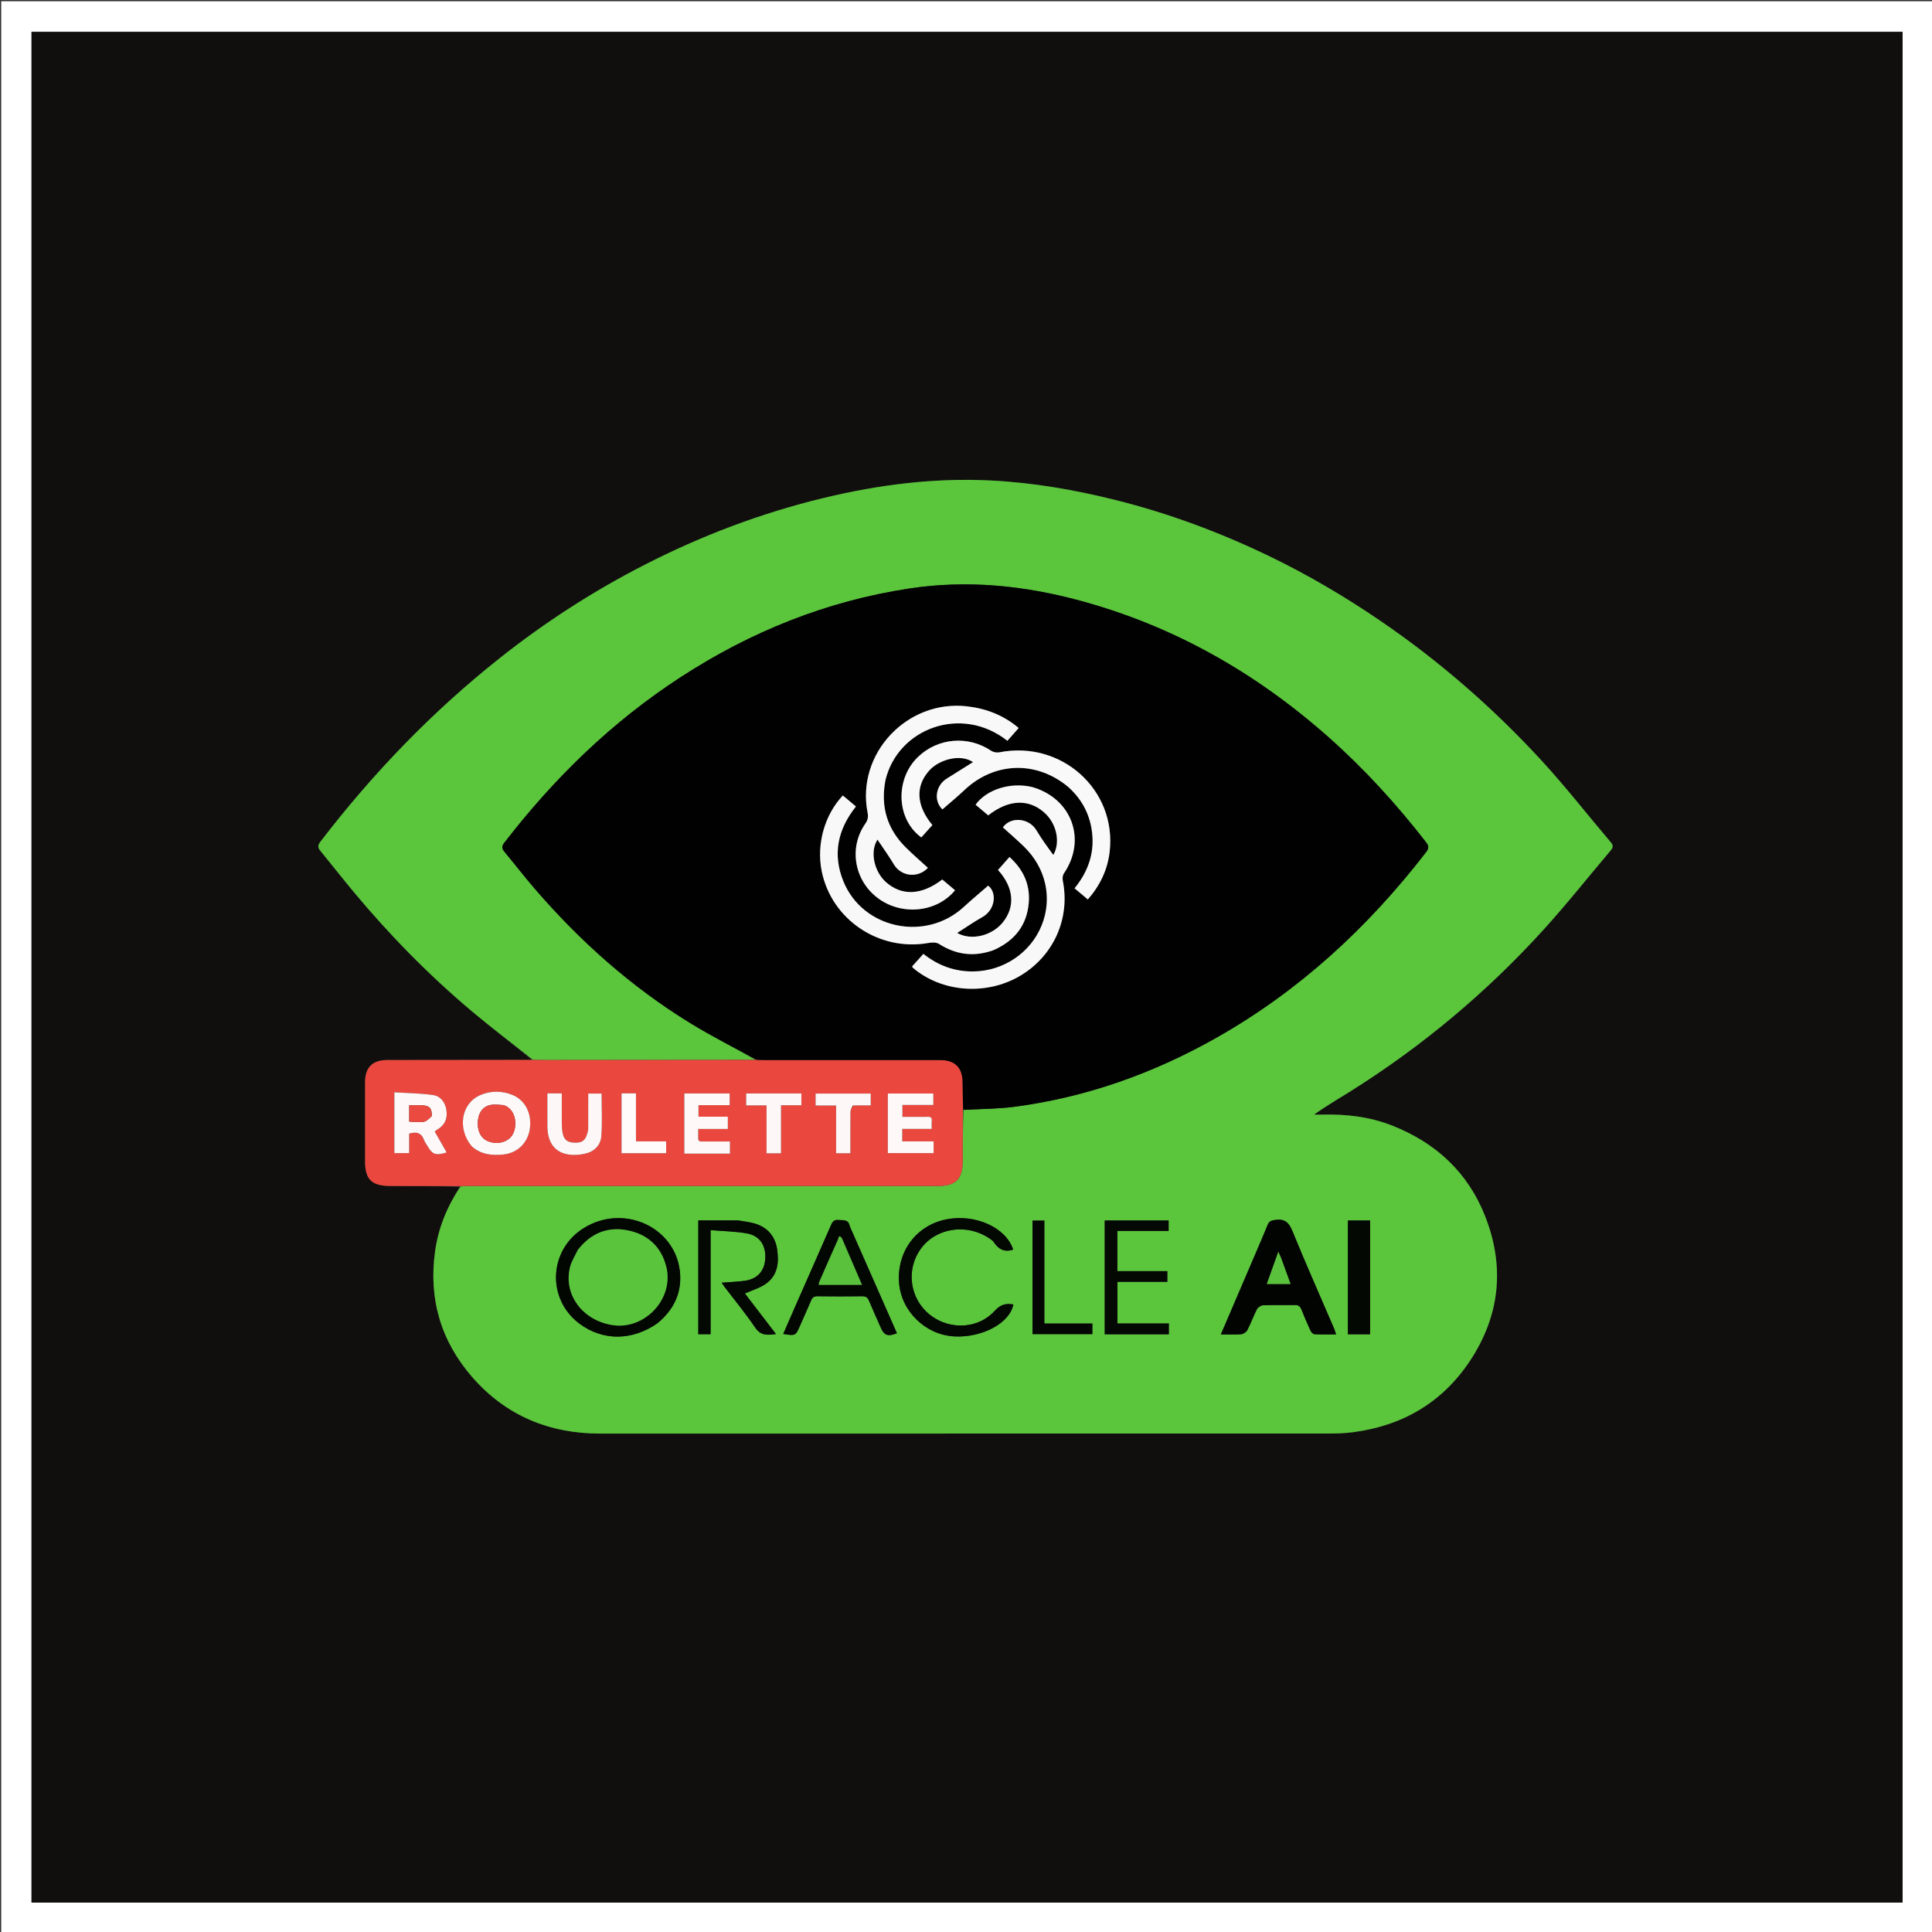 <svg version="1.1" id="Layer_1" xmlns="http://www.w3.org/2000/svg" xmlns:xlink="http://www.w3.org/1999/xlink" x="0px" y="0px"
	 width="100%" viewBox="0 0 1593 1593" enable-background="new 0 0 1593 1593" xml:space="preserve">
<rect x="0" y="0" width="1593" height="1593" fill="#333333" stroke="none"/>
<path fill="#FFFFFF" opacity="1" stroke="none" 
	d="
M886,1594 
	C590.667,1594 295.833,1594 1,1594 
	C1,1063 1,532 1,1 
	C532,1 1063,1 1594,1 
	C1594,532 1594,1062.999 1594,1594 
	C1358.167,1594 1122.333,1594 886,1594 
M26,1250.5 
	C26,1356.593 26,1462.687 26,1568.708 
	C540.65,1568.708 1054.714,1568.708 1568.708,1568.708 
	C1568.708,1054.35 1568.708,540.286 1568.708,26.292 
	C1054.35,26.292 540.286,26.292 26,26.292 
	C26,434.223 26,841.862 26,1250.5 
z"/>
<path fill="#100F0D" opacity="1" stroke="none" 
	d="
M26,1250 
	C26,841.862 26,434.223 26,26.292 
	C540.286,26.292 1054.35,26.292 1568.708,26.292 
	C1568.708,540.286 1568.708,1054.35 1568.708,1568.708 
	C1054.714,1568.708 540.65,1568.708 26,1568.708 
	C26,1462.687 26,1356.593 26,1250 
M438.378,873.955 
	C398.743,873.979 359.109,874 319.474,874.029 
	C307.115,874.038 301.027,880.047 301.009,892.354 
	C300.977,914.003 301.002,935.653 301,957.302 
	C300.998,972.537 306.407,977.849 321.852,977.882 
	C340.999,977.923 360.145,978.013 379.058,978.75 
	C368.534,995.051 361.359,1012.597 358.701,1031.945 
	C353.33,1071.046 363.529,1105.766 389.268,1135.347 
	C417.002,1167.222 452.818,1182.057 494.957,1182.052 
	C695.277,1182.031 895.598,1182.052 1095.919,1182 
	C1102.4,1181.998 1108.935,1181.771 1115.354,1180.943 
	C1156.254,1175.67 1189.18,1156.507 1212.003,1122.122 
	C1236.708,1084.903 1240.955,1044.574 1224.589,1002.926 
	C1210.366,966.731 1183.957,942.301 1147.902,928.093 
	C1129.451,920.822 1110.227,918.588 1090.566,919.041 
	C1088.202,919.096 1085.836,919.049 1083.47,919.049 
	C1093.465,911.866 1103.675,905.986 1113.644,899.723 
	C1172.534,862.726 1225.454,818.483 1272.218,767.071 
	C1291.584,745.78 1309.498,723.167 1328.092,701.172 
	C1329.926,699.003 1330.43,697.189 1328.293,694.669 
	C1309.123,672.068 1290.873,648.629 1270.814,626.853 
	C1231.082,583.721 1187.078,545.328 1138.571,512.177 
	C1109.08,492.021 1078.388,473.935 1046.247,458.445 
	C1005.511,438.811 963.276,423.116 919.315,412.171 
	C885.468,403.743 851.241,397.862 816.386,396.155 
	C769.955,393.881 724.328,399.713 679.262,410.57 
	C627.708,422.991 578.488,441.646 531.296,465.808 
	C489.038,487.445 449.375,513.092 412.19,542.535 
	C356.392,586.718 307.437,637.624 264.143,694.064 
	C261.728,697.213 262.166,699.095 264.338,701.748 
	C273.511,712.958 282.434,724.375 291.702,735.505 
	C321.403,771.175 353.832,804.194 389.35,834.074 
	C405.647,847.783 422.688,860.609 438.378,873.955 
z"/>
<path fill="#5BC53C" opacity="1" stroke="none" 
	d="
M439.391,873.835 
	C422.688,860.609 405.647,847.783 389.35,834.074 
	C353.832,804.194 321.403,771.175 291.702,735.505 
	C282.434,724.375 273.511,712.958 264.338,701.748 
	C262.166,699.095 261.728,697.213 264.143,694.064 
	C307.437,637.624 356.392,586.718 412.19,542.535 
	C449.375,513.092 489.038,487.445 531.296,465.808 
	C578.488,441.646 627.708,422.991 679.262,410.57 
	C724.328,399.713 769.955,393.881 816.386,396.155 
	C851.241,397.862 885.468,403.743 919.315,412.171 
	C963.276,423.116 1005.511,438.811 1046.247,458.445 
	C1078.388,473.935 1109.08,492.021 1138.571,512.177 
	C1187.078,545.328 1231.082,583.721 1270.814,626.853 
	C1290.873,648.629 1309.123,672.068 1328.293,694.669 
	C1330.43,697.189 1329.926,699.003 1328.092,701.172 
	C1309.498,723.167 1291.584,745.78 1272.218,767.071 
	C1225.454,818.483 1172.534,862.726 1113.644,899.723 
	C1103.675,905.986 1093.465,911.866 1083.47,919.049 
	C1085.836,919.049 1088.202,919.096 1090.566,919.041 
	C1110.227,918.588 1129.451,920.822 1147.902,928.093 
	C1183.957,942.301 1210.366,966.731 1224.589,1002.926 
	C1240.955,1044.574 1236.708,1084.903 1212.003,1122.122 
	C1189.18,1156.507 1156.254,1175.67 1115.354,1180.943 
	C1108.935,1181.771 1102.4,1181.998 1095.919,1182 
	C895.598,1182.052 695.277,1182.031 494.957,1182.052 
	C452.818,1182.057 417.002,1167.222 389.268,1135.347 
	C363.529,1105.766 353.33,1071.046 358.701,1031.945 
	C361.359,1012.597 368.534,995.051 379.614,978.351 
	C382.002,977.933 383.834,977.899 385.666,977.899 
	C514.933,977.897 644.2,977.897 773.468,977.897 
	C787.976,977.897 793.745,972.117 793.781,957.605 
	C793.816,943.448 793.885,929.292 794.412,915.125 
	C808.677,914.32 822.58,914.379 836.24,912.585 
	C895.619,904.785 951.041,885.03 1003.054,855.588 
	C1071.508,816.841 1128.033,764.577 1175.907,702.541 
	C1178.306,699.432 1178.141,697.437 1175.793,694.417 
	C1151.394,663.027 1124.736,633.763 1094.929,607.402 
	C1035.075,554.47 967.324,515.965 889.914,495.109 
	C843.884,482.708 797.262,478.062 749.876,485.236 
	C681.577,495.577 618.965,520.821 561.224,558.352 
	C504.612,595.15 456.936,641.553 415.811,694.907 
	C413.664,697.694 413.652,699.579 415.865,702.23 
	C424.296,712.334 432.319,722.785 440.907,732.751 
	C478.131,775.948 520.307,813.54 568.942,843.471 
	C586.644,854.366 605.295,863.718 623.019,873.856 
	C565.136,873.966 507.748,873.997 450.361,874.014 
	C446.704,874.015 443.047,873.897 439.391,873.835 
M1032.821,1039.253 
	C1024.195,1059.364 1015.57,1079.474 1006.658,1100.253 
	C1012.852,1100.253 1018.182,1100.543 1023.449,1100.093 
	C1025.251,1099.939 1027.639,1098.314 1028.474,1096.697 
	C1031.371,1091.09 1033.48,1085.077 1036.39,1079.477 
	C1037.215,1077.89 1039.711,1076.299 1041.5,1076.23 
	C1050.143,1075.896 1058.81,1076.208 1067.462,1076.01 
	C1070.434,1075.942 1071.989,1076.937 1073.065,1079.665 
	C1075.385,1085.545 1077.882,1091.36 1080.534,1097.098 
	C1081.12,1098.368 1082.603,1100.036 1083.749,1100.098 
	C1089.486,1100.405 1095.248,1100.238 1101.627,1100.238 
	C1100.892,1098.058 1100.522,1096.642 1099.95,1095.312 
	C1088.448,1068.563 1076.602,1041.954 1065.615,1014.995 
	C1062.674,1007.778 1059.15,1004.826 1051.469,1005.863 
	C1048.274,1006.294 1046.432,1006.887 1045.164,1010.047 
	C1041.322,1019.618 1037.136,1029.051 1032.821,1039.253 
M542.348,1090.885 
	C554.729,1080.583 561.657,1067.541 560.827,1051.274 
	C558.862,1012.764 514.992,991.599 481.211,1012.68 
	C452.248,1030.754 450.64,1071.409 478.087,1091.62 
	C497.248,1105.729 521.27,1105.616 542.348,1090.885 
M608.25,1006.268 
	C597.48,1006.268 586.709,1006.268 575.778,1006.268 
	C575.778,1037.762 575.778,1068.933 575.778,1100.085 
	C579.279,1100.085 582.345,1100.085 585.894,1100.085 
	C585.894,1071.601 585.894,1043.534 585.894,1014.268 
	C596.176,1015.127 605.989,1015.301 615.559,1016.919 
	C626.218,1018.721 631.563,1026.615 631.015,1037.503 
	C630.482,1048.075 624.473,1054.719 613.731,1056.103 
	C607.715,1056.878 601.628,1057.112 595.081,1057.629 
	C595.932,1058.905 596.494,1059.856 597.158,1060.73 
	C605.72,1071.998 614.769,1082.936 622.686,1094.641 
	C627.218,1101.341 632.627,1100.987 639.807,1099.958 
	C630.875,1088.31 622.339,1077.178 614.172,1066.527 
	C620.211,1063.812 626.419,1062.058 631.406,1058.563 
	C641.396,1051.563 642.435,1040.78 640.716,1029.805 
	C639.092,1019.438 632.971,1012.195 622.846,1008.997 
	C618.448,1007.608 613.749,1007.175 608.25,1006.268 
M700.552,1010.82 
	C699.591,1005.092 695.165,1006.339 691.276,1005.923 
	C687.286,1005.496 686.216,1007.816 684.934,1010.752 
	C675.472,1032.43 665.886,1054.053 656.358,1075.702 
	C652.837,1083.701 649.365,1091.721 645.813,1099.863 
	C655.754,1101.552 656.008,1101.401 659.544,1093.309 
	C662.611,1086.288 665.825,1079.329 668.789,1072.265 
	C669.831,1069.783 671.173,1068.764 673.988,1068.801 
	C686.319,1068.963 698.655,1068.979 710.985,1068.796 
	C714.015,1068.751 715.422,1069.881 716.527,1072.524 
	C719.61,1079.9 722.961,1087.163 726.146,1094.496 
	C729.024,1101.126 731.98,1102.274 739.546,1099.307 
	C726.636,1070.044 713.732,1040.794 700.552,1010.82 
M818.995,1023.494 
	C822.833,1029.678 827.875,1032.97 835.39,1030.324 
	C829.497,1012.2 804.36,1000.761 780.529,1005.359 
	C755.774,1010.134 739.526,1031.647 741.282,1057.326 
	C742.901,1080.996 762.934,1100.62 786.791,1101.906 
	C809.919,1103.153 832.777,1090.795 835.504,1075.574 
	C829.458,1074.487 824.902,1075.634 820.251,1080.766 
	C805.588,1096.945 779.798,1096.892 763.779,1081.476 
	C748.587,1066.856 747.589,1042.516 761.538,1026.778 
	C775.695,1010.806 801.353,1009.109 818.995,1023.494 
M910.901,1055.5 
	C910.901,1070.284 910.901,1085.068 910.901,1100.125 
	C928.804,1100.125 946.183,1100.125 963.729,1100.125 
	C963.729,1097.136 963.729,1094.533 963.729,1091.259 
	C949.471,1091.259 935.432,1091.259 921.372,1091.259 
	C921.372,1079.549 921.372,1068.515 921.372,1056.913 
	C935.316,1056.913 948.87,1056.913 962.476,1056.913 
	C962.476,1053.765 962.476,1051.2 962.476,1048.089 
	C948.575,1048.089 935.013,1048.089 921.324,1048.089 
	C921.324,1036.819 921.324,1026.109 921.324,1014.92 
	C935.577,1014.92 949.491,1014.92 963.554,1014.92 
	C963.554,1011.737 963.554,1009.052 963.554,1006.347 
	C945.907,1006.347 928.671,1006.347 910.901,1006.347 
	C910.901,1022.615 910.901,1038.557 910.901,1055.5 
M1129.708,1057.5 
	C1129.708,1040.444 1129.708,1023.389 1129.708,1006.35 
	C1123.117,1006.35 1117.375,1006.35 1111.383,1006.35 
	C1111.383,1037.723 1111.383,1068.761 1111.383,1100.152 
	C1117.43,1100.152 1123.306,1100.152 1129.707,1100.152 
	C1129.707,1086.034 1129.707,1072.267 1129.708,1057.5 
M889.474,1091.32 
	C880.207,1091.32 870.94,1091.32 861.084,1091.32 
	C861.084,1062.608 861.084,1034.564 861.084,1006.425 
	C857.43,1006.425 854.39,1006.425 851.353,1006.425 
	C851.353,1037.874 851.353,1068.92 851.353,1100.009 
	C868.05,1100.009 884.396,1100.009 900.688,1100.009 
	C900.688,1096.93 900.688,1094.35 900.688,1091.321 
	C897.06,1091.321 893.762,1091.321 889.474,1091.32 
z"/>
<path fill="#EA483E" opacity="1" stroke="none" 
	d="
M793.939,915.135 
	C793.885,929.292 793.816,943.448 793.781,957.605 
	C793.745,972.117 787.976,977.897 773.468,977.897 
	C644.2,977.897 514.933,977.897 385.666,977.899 
	C383.834,977.899 382.002,977.933 379.731,978.017 
	C360.145,978.013 340.999,977.923 321.852,977.882 
	C306.407,977.849 300.998,972.537 301,957.302 
	C301.002,935.653 300.977,914.003 301.009,892.354 
	C301.027,880.047 307.115,874.038 319.474,874.029 
	C359.109,874 398.743,873.979 438.884,873.895 
	C443.047,873.897 446.704,874.015 450.361,874.014 
	C507.748,873.997 565.136,873.966 623.437,873.9 
	C626.51,873.919 628.67,874.024 630.83,874.024 
	C678.893,874.034 726.956,874.028 775.019,874.033 
	C787.509,874.035 793.613,880.125 793.743,892.695 
	C793.82,900.175 793.874,907.655 793.939,915.135 
M389.169,945.332 
	C396.568,952.109 405.569,952.808 414.893,951.93 
	C426.355,950.85 434.924,942.688 436.779,931.352 
	C438.852,918.681 433.33,907.215 422.633,902.852 
	C413.803,899.251 404.708,899.195 395.926,902.984 
	C380.338,909.711 376.804,930.518 389.169,945.332 
M325.167,931.5 
	C325.167,937.943 325.167,944.386 325.167,950.801 
	C329.525,950.801 333.231,950.801 337.358,950.801 
	C337.358,945.109 337.358,939.845 337.358,934.728 
	C343.293,932.886 347.453,934.008 349.608,939.909 
	C350.227,941.604 351.4,943.095 352.311,944.685 
	C356.506,952.007 359.192,952.987 368.279,950.247 
	C364.979,944.458 361.717,938.736 358.391,932.9 
	C359.429,932.164 360.063,931.648 360.757,931.233 
	C366.736,927.668 369.066,922.377 368.107,915.582 
	C367.172,908.954 363.381,903.833 357.022,902.907 
	C346.625,901.393 336.014,901.344 325.167,900.656 
	C325.167,911.534 325.167,921.017 325.167,931.5 
M763.395,920.872 
	C756.946,920.872 750.496,920.872 744.078,920.872 
	C744.078,917.34 744.078,914.457 744.078,911.056 
	C752.881,911.056 761.269,911.056 769.572,911.056 
	C769.572,907.592 769.572,904.669 769.572,901.627 
	C756.87,901.627 744.487,901.627 732.05,901.627 
	C732.05,918.251 732.05,934.498 732.05,950.79 
	C744.889,950.79 757.413,950.79 769.794,950.79 
	C769.794,947.422 769.794,944.5 769.794,941.12 
	C761.039,941.12 752.617,941.12 743.939,941.12 
	C743.939,937.582 743.939,934.522 743.939,930.834 
	C752.102,930.834 760,930.834 768.242,930.834 
	C768.242,928.23 768.072,926.234 768.281,924.277 
	C768.619,921.108 766.882,920.613 763.395,920.872 
M575.712,937.461 
	C575.712,935.384 575.712,933.307 575.712,930.85 
	C584.289,930.85 592.057,930.85 600.134,930.85 
	C600.134,927.392 600.134,924.326 600.134,920.747 
	C591.956,920.747 584.035,920.747 575.931,920.747 
	C575.931,917.458 575.931,914.683 575.931,911.242 
	C584.667,911.242 593.205,911.242 601.645,911.242 
	C601.645,907.638 601.645,904.706 601.645,901.59 
	C588.967,901.59 576.588,901.59 564.229,901.59 
	C564.229,918.286 564.229,934.64 564.229,951.231 
	C570.814,951.231 576.964,951.231 583.114,951.231 
	C589.366,951.231 595.618,951.231 601.877,951.231 
	C601.877,947.524 601.877,944.606 601.877,941.174 
	C594.308,941.174 587.027,941.186 579.746,941.166 
	C577.822,941.16 575.454,941.711 575.712,937.461 
M484.962,931.94 
	C483.394,939.962 480.642,942.427 473.535,942.176 
	C466.918,941.941 464.181,938.996 463.464,931.101 
	C463.224,928.456 463.237,925.783 463.226,923.123 
	C463.196,916.015 463.216,908.908 463.216,901.53 
	C459.076,901.53 455.512,901.53 451.329,901.53 
	C451.329,910.729 451.309,919.662 451.333,928.595 
	C451.387,949.112 465.351,954.758 481.858,951.369 
	C489.65,949.769 495.2,944.67 495.798,936.923 
	C496.697,925.268 496.032,913.493 496.032,901.68 
	C492.709,901.68 489.018,901.68 485.014,901.68 
	C485.014,911.756 485.014,921.398 484.962,931.94 
M703.65,911.442 
	C708.429,911.442 713.208,911.442 717.955,911.442 
	C717.955,907.775 717.955,904.719 717.955,901.669 
	C702.523,901.669 687.496,901.669 672.467,901.669 
	C672.467,905.031 672.467,907.96 672.467,911.541 
	C678.105,911.541 683.486,911.541 689.383,911.541 
	C689.383,925.085 689.383,937.98 689.383,950.927 
	C693.518,950.927 697.102,950.927 701.176,950.927 
	C701.176,939.351 701.111,928.078 701.243,916.807 
	C701.264,915.037 702.182,913.279 703.65,911.442 
M632.041,937.492 
	C632.041,941.931 632.041,946.37 632.041,950.946 
	C636.269,950.946 639.847,950.946 643.988,950.946 
	C643.988,937.768 643.988,924.864 643.988,911.318 
	C649.924,911.318 655.307,911.318 660.77,911.318 
	C660.77,907.72 660.77,904.784 660.77,901.593 
	C645.48,901.593 630.44,901.593 615.225,901.593 
	C615.225,904.898 615.225,907.855 615.225,911.471 
	C620.79,911.471 626.182,911.471 632.041,911.471 
	C632.041,920.246 632.041,928.37 632.041,937.492 
M512.48,936.493 
	C512.48,941.27 512.48,946.047 512.48,950.851 
	C525.125,950.851 537.16,950.851 549.258,950.851 
	C549.258,947.551 549.258,944.636 549.258,941.102 
	C540.921,941.102 532.881,941.102 524.379,941.102 
	C524.379,927.575 524.379,914.664 524.379,901.515 
	C520.316,901.515 516.737,901.515 512.48,901.515 
	C512.48,912.979 512.48,924.237 512.48,936.493 
z"/>
<path fill="#010101" opacity="1" stroke="none" 
	d="
M794.412,915.125 
	C793.874,907.655 793.82,900.175 793.743,892.695 
	C793.613,880.125 787.509,874.035 775.019,874.033 
	C726.956,874.028 678.893,874.034 630.83,874.024 
	C628.67,874.024 626.51,873.919 623.932,873.818 
	C605.295,863.718 586.644,854.366 568.942,843.471 
	C520.307,813.54 478.131,775.948 440.907,732.751 
	C432.319,722.785 424.296,712.334 415.865,702.23 
	C413.652,699.579 413.664,697.694 415.811,694.907 
	C456.936,641.553 504.612,595.15 561.224,558.352 
	C618.965,520.821 681.577,495.577 749.876,485.236 
	C797.262,478.062 843.884,482.708 889.914,495.109 
	C967.324,515.965 1035.075,554.47 1094.929,607.402 
	C1124.736,633.763 1151.394,663.027 1175.793,694.417 
	C1178.141,697.437 1178.306,699.432 1175.907,702.541 
	C1128.033,764.577 1071.508,816.841 1003.054,855.588 
	C951.041,885.03 895.619,904.785 836.24,912.585 
	C822.58,914.379 808.677,914.32 794.412,915.125 
M819.709,783.208 
	C836.638,775.663 846.753,762.939 848.263,744.272 
	C849.481,729.221 843.712,716.853 832.333,706.611 
	C828.923,710.479 825.887,713.925 822.888,717.328 
	C835.957,731.753 837.307,747.536 826.863,760.502 
	C817.882,771.65 800.822,775.812 789.244,769.261 
	C796.281,764.789 802.905,760.13 809.943,756.212 
	C820.549,750.307 822.336,736.2 814.798,730.229 
	C807.963,736.176 801.17,741.788 794.708,747.759 
	C763.275,776.806 711.392,766.021 695.398,726.684 
	C686.381,704.505 690.636,683.949 705.762,664.974 
	C702.144,661.939 698.534,658.911 694.949,655.904 
	C679.807,671.997 673.138,696.12 677.479,718.07 
	C685.398,758.113 724.746,784.66 765.37,777.535 
	C768.212,777.037 771.943,776.836 774.146,778.243 
	C788.349,787.315 803.166,789.271 819.709,783.208 
M730.136,643.041 
	C740.076,600.802 792.562,580.735 830.617,610.829 
	C833.638,607.405 836.671,603.967 839.938,600.264 
	C827.405,589.696 813.249,584.232 797.476,582.401 
	C747.905,576.649 705.777,621.508 715.361,670.093 
	C716.076,673.715 715.516,676.235 713.437,679.215 
	C699.744,698.836 704.263,725.661 723.518,740.305 
	C743.18,755.258 772.284,752.55 787.474,734.049 
	C783.953,731.079 780.425,728.103 776.941,725.164 
	C759.671,738.395 743.246,738.863 730.221,727.086 
	C721.185,718.916 716.854,702.601 723.508,692.297 
	C728.098,699.184 732.864,705.74 736.995,712.674 
	C743.001,722.755 756.802,724.36 765.103,715.57 
	C758.997,709.963 752.702,704.547 746.82,698.713 
	C731.467,683.484 725.949,665.115 730.136,643.041 
M881.227,649.242 
	C891.318,658.411 897.688,669.69 899.985,683.125 
	C903.155,701.657 897.834,717.952 886.003,732.44 
	C889.836,735.654 893.336,738.588 896.969,741.634 
	C907.136,729.953 913.257,717.03 914.954,702.227 
	C920.809,651.153 875.12,610.188 823.897,620.329 
	C821.799,620.744 818.95,620.179 817.177,618.989 
	C798.228,606.277 773.298,608.309 756.898,624.132 
	C737.774,642.583 739.013,675.519 759.656,690.481 
	C762.696,687.084 765.757,683.662 768.775,680.289 
	C755.154,663.92 754.646,647.61 766.72,634.757 
	C774.317,626.67 791.34,621.138 802.33,628.375 
	C795.059,632.932 787.934,637.421 780.785,641.872 
	C771.02,647.952 769.9,660.601 777.048,667.378 
	C783.084,662.103 789.275,657.069 795.039,651.587 
	C819.745,628.093 854.606,626.884 881.227,649.242 
M850.641,648.855 
	C833.212,644.723 813.55,650.852 804.391,663.52 
	C807.875,666.448 811.381,669.395 814.822,672.288 
	C831.441,659.261 847.821,658.458 860.851,669.794 
	C871.176,678.776 874.62,694.438 868.504,704.936 
	C866.055,701.563 863.561,698.27 861.225,694.869 
	C858.9,691.486 856.63,688.056 854.518,684.538 
	C848.399,674.343 833.346,673.041 826.893,682.191 
	C832.671,687.43 838.598,692.512 844.194,697.935 
	C862.421,715.597 867.969,740.467 858.894,762.999 
	C849.792,785.597 827.41,800.683 802.644,800.988 
	C787.224,801.178 773.607,796.197 761.353,786.509 
	C758.148,790.084 755.072,793.516 752.065,796.87 
	C752.409,797.463 752.507,797.805 752.733,797.998 
	C776.556,818.318 813.391,821.048 841.176,804.565 
	C868.828,788.161 882.566,757.274 876.284,725.998 
	C875.913,724.15 876.217,721.621 877.244,720.116 
	C896.151,692.418 883.84,658.319 850.641,648.855 
z"/>
<path fill="#020401" opacity="1" stroke="none" 
	d="
M1032.952,1038.895 
	C1037.136,1029.051 1041.322,1019.618 1045.164,1010.047 
	C1046.432,1006.887 1048.274,1006.294 1051.469,1005.863 
	C1059.15,1004.826 1062.674,1007.778 1065.615,1014.995 
	C1076.602,1041.954 1088.448,1068.563 1099.95,1095.312 
	C1100.522,1096.642 1100.892,1098.058 1101.627,1100.238 
	C1095.248,1100.238 1089.486,1100.405 1083.749,1100.098 
	C1082.603,1100.036 1081.12,1098.368 1080.534,1097.098 
	C1077.882,1091.36 1075.385,1085.545 1073.065,1079.665 
	C1071.989,1076.937 1070.434,1075.942 1067.462,1076.01 
	C1058.81,1076.208 1050.143,1075.896 1041.5,1076.23 
	C1039.711,1076.299 1037.215,1077.89 1036.39,1079.477 
	C1033.48,1085.077 1031.371,1091.09 1028.474,1096.697 
	C1027.639,1098.314 1025.251,1099.939 1023.449,1100.093 
	C1018.182,1100.543 1012.852,1100.253 1006.658,1100.253 
	C1015.57,1079.474 1024.195,1059.364 1032.952,1038.895 
M1056.057,1036.529 
	C1055.536,1035.413 1055.015,1034.297 1054.016,1032.158 
	C1050.633,1041.599 1047.617,1050.016 1044.49,1058.744 
	C1051.471,1058.744 1057.514,1058.744 1064.12,1058.744 
	C1061.389,1051.256 1058.837,1044.257 1056.057,1036.529 
z"/>
<path fill="#030702" opacity="1" stroke="none" 
	d="
M542.065,1091.103 
	C521.27,1105.616 497.248,1105.729 478.087,1091.62 
	C450.64,1071.409 452.248,1030.754 481.211,1012.68 
	C514.992,991.599 558.862,1012.764 560.827,1051.274 
	C561.657,1067.541 554.729,1080.583 542.065,1091.103 
M476.257,1030.836 
	C474.123,1035.497 471.201,1039.964 469.989,1044.854 
	C464.413,1067.36 480.29,1088.741 505.006,1092.578 
	C531.874,1096.748 556.049,1070.551 549.311,1044.243 
	C545.105,1027.82 534.006,1017.799 517.659,1014.483 
	C501.002,1011.104 487.197,1016.824 476.257,1030.836 
z"/>
<path fill="#030802" opacity="1" stroke="none" 
	d="
M608.719,1006.287 
	C613.749,1007.175 618.448,1007.608 622.846,1008.997 
	C632.971,1012.195 639.092,1019.438 640.716,1029.805 
	C642.435,1040.78 641.396,1051.563 631.406,1058.563 
	C626.419,1062.058 620.211,1063.812 614.172,1066.527 
	C622.339,1077.178 630.875,1088.31 639.807,1099.958 
	C632.627,1100.987 627.218,1101.341 622.686,1094.641 
	C614.769,1082.936 605.72,1071.998 597.158,1060.73 
	C596.494,1059.856 595.932,1058.905 595.081,1057.629 
	C601.628,1057.112 607.715,1056.878 613.731,1056.103 
	C624.473,1054.719 630.482,1048.075 631.015,1037.503 
	C631.563,1026.615 626.218,1018.721 615.559,1016.919 
	C605.989,1015.301 596.176,1015.127 585.894,1014.268 
	C585.894,1043.534 585.894,1071.601 585.894,1100.085 
	C582.345,1100.085 579.279,1100.085 575.778,1100.085 
	C575.778,1068.933 575.778,1037.762 575.778,1006.268 
	C586.709,1006.268 597.48,1006.268 608.719,1006.287 
z"/>
<path fill="#030702" opacity="1" stroke="none" 
	d="
M700.69,1011.182 
	C713.732,1040.794 726.636,1070.044 739.546,1099.307 
	C731.98,1102.274 729.024,1101.126 726.146,1094.496 
	C722.961,1087.163 719.61,1079.9 716.527,1072.524 
	C715.422,1069.881 714.015,1068.751 710.985,1068.796 
	C698.655,1068.979 686.319,1068.963 673.988,1068.801 
	C671.173,1068.764 669.831,1069.783 668.789,1072.265 
	C665.825,1079.329 662.611,1086.288 659.544,1093.309 
	C656.008,1101.401 655.754,1101.552 645.813,1099.863 
	C649.365,1091.721 652.837,1083.701 656.358,1075.702 
	C665.886,1054.053 675.472,1032.43 684.934,1010.752 
	C686.216,1007.816 687.286,1005.496 691.276,1005.923 
	C695.165,1006.339 699.591,1005.092 700.69,1011.182 
M694.032,1020.589 
	C691.448,1017.483 691.418,1020.981 690.973,1021.97 
	C685.716,1033.662 680.576,1045.406 675.445,1057.155 
	C675.148,1057.836 675.2,1058.669 675.096,1059.389 
	C686.916,1059.389 698.442,1059.389 710.734,1059.389 
	C705.064,1046.255 699.674,1033.767 694.032,1020.589 
z"/>
<path fill="#040802" opacity="1" stroke="none" 
	d="
M818.728,1023.254 
	C801.353,1009.109 775.695,1010.806 761.538,1026.778 
	C747.589,1042.516 748.587,1066.856 763.779,1081.476 
	C779.798,1096.892 805.588,1096.945 820.251,1080.766 
	C824.902,1075.634 829.458,1074.487 835.503,1075.572 
	C832.777,1090.795 809.919,1103.153 786.791,1101.906 
	C762.934,1100.62 742.901,1080.996 741.282,1057.326 
	C739.526,1031.647 755.774,1010.134 780.529,1005.359 
	C804.36,1000.761 829.497,1012.2 835.39,1030.324 
	C827.875,1032.97 822.833,1029.678 818.728,1023.254 
z"/>
<path fill="#040802" opacity="1" stroke="none" 
	d="
M910.901,1055 
	C910.901,1038.557 910.901,1022.615 910.901,1006.347 
	C928.671,1006.347 945.907,1006.347 963.554,1006.347 
	C963.554,1009.052 963.554,1011.737 963.554,1014.92 
	C949.491,1014.92 935.577,1014.92 921.324,1014.92 
	C921.324,1026.109 921.324,1036.819 921.324,1048.089 
	C935.013,1048.089 948.575,1048.089 962.476,1048.089 
	C962.476,1051.2 962.476,1053.765 962.476,1056.913 
	C948.87,1056.913 935.316,1056.913 921.372,1056.913 
	C921.372,1068.515 921.372,1079.549 921.372,1091.259 
	C935.432,1091.259 949.471,1091.259 963.729,1091.259 
	C963.729,1094.533 963.729,1097.136 963.729,1100.125 
	C946.183,1100.125 928.804,1100.125 910.901,1100.125 
	C910.901,1085.068 910.901,1070.284 910.901,1055 
z"/>
<path fill="#040802" opacity="1" stroke="none" 
	d="
M1129.707,1058 
	C1129.707,1072.267 1129.707,1086.034 1129.707,1100.152 
	C1123.306,1100.152 1117.43,1100.152 1111.383,1100.152 
	C1111.383,1068.761 1111.383,1037.723 1111.383,1006.35 
	C1117.375,1006.35 1123.117,1006.35 1129.708,1006.35 
	C1129.708,1023.389 1129.708,1040.444 1129.707,1058 
z"/>
<path fill="#030602" opacity="1" stroke="none" 
	d="
M889.969,1091.321 
	C893.762,1091.321 897.06,1091.321 900.688,1091.321 
	C900.688,1094.35 900.688,1096.93 900.688,1100.009 
	C884.396,1100.009 868.05,1100.009 851.353,1100.009 
	C851.353,1068.92 851.353,1037.874 851.353,1006.425 
	C854.39,1006.425 857.43,1006.425 861.084,1006.425 
	C861.084,1034.564 861.084,1062.608 861.084,1091.32 
	C870.94,1091.32 880.207,1091.32 889.969,1091.321 
z"/>
<path fill="#FEF9F9" opacity="1" stroke="none" 
	d="
M388.902,945.09 
	C376.804,930.518 380.338,909.711 395.926,902.984 
	C404.708,899.195 413.803,899.251 422.633,902.852 
	C433.33,907.215 438.852,918.681 436.779,931.352 
	C434.924,942.688 426.355,950.85 414.893,951.93 
	C405.569,952.808 396.568,952.109 388.902,945.09 
M415.013,911.15 
	C411.725,911.05 408.362,910.461 405.166,910.953 
	C398.667,911.954 394.763,916.805 394.064,923.822 
	C393.239,932.092 396.256,938.39 402.264,940.938 
	C410.527,944.443 420.194,941.405 423.324,934.22 
	C426.956,925.885 424.414,914.004 415.013,911.15 
z"/>
<path fill="#FEF9F8" opacity="1" stroke="none" 
	d="
M325.167,931 
	C325.167,921.017 325.167,911.534 325.167,900.656 
	C336.014,901.344 346.625,901.393 357.022,902.907 
	C363.381,903.833 367.172,908.954 368.107,915.582 
	C369.066,922.377 366.736,927.668 360.757,931.233 
	C360.063,931.648 359.429,932.164 358.391,932.9 
	C361.717,938.736 364.979,944.458 368.279,950.247 
	C359.192,952.987 356.506,952.007 352.311,944.685 
	C351.4,943.095 350.227,941.604 349.608,939.909 
	C347.453,934.008 343.293,932.886 337.358,934.728 
	C337.358,939.845 337.358,945.109 337.358,950.801 
	C333.231,950.801 329.525,950.801 325.167,950.801 
	C325.167,944.386 325.167,937.943 325.167,931 
M356.039,920.081 
	C356.198,913.971 354.4,911.755 348.533,911.383 
	C344.928,911.154 341.297,911.34 337.415,911.34 
	C337.415,916.067 337.415,920.29 337.415,924.774 
	C338.776,924.886 339.897,925.055 341.017,925.056 
	C344.012,925.06 347.131,925.492 349.96,924.788 
	C352.104,924.254 353.878,922.234 356.039,920.081 
z"/>
<path fill="#FEF9F8" opacity="1" stroke="none" 
	d="
M763.881,920.872 
	C766.882,920.613 768.619,921.108 768.281,924.277 
	C768.072,926.234 768.242,928.23 768.242,930.834 
	C760,930.834 752.102,930.834 743.939,930.834 
	C743.939,934.522 743.939,937.582 743.939,941.12 
	C752.617,941.12 761.039,941.12 769.794,941.12 
	C769.794,944.5 769.794,947.422 769.794,950.79 
	C757.413,950.79 744.889,950.79 732.05,950.79 
	C732.05,934.498 732.05,918.251 732.05,901.627 
	C744.487,901.627 756.87,901.627 769.572,901.627 
	C769.572,904.669 769.572,907.592 769.572,911.056 
	C761.269,911.056 752.881,911.056 744.078,911.056 
	C744.078,914.457 744.078,917.34 744.078,920.872 
	C750.496,920.872 756.946,920.872 763.881,920.872 
z"/>
<path fill="#FEF9F8" opacity="1" stroke="none" 
	d="
M575.714,937.948 
	C575.454,941.711 577.822,941.16 579.746,941.166 
	C587.027,941.186 594.308,941.174 601.877,941.174 
	C601.877,944.606 601.877,947.524 601.877,951.231 
	C595.618,951.231 589.366,951.231 583.114,951.231 
	C576.964,951.231 570.814,951.231 564.229,951.231 
	C564.229,934.64 564.229,918.286 564.229,901.59 
	C576.588,901.59 588.967,901.59 601.645,901.59 
	C601.645,904.706 601.645,907.638 601.645,911.242 
	C593.205,911.242 584.667,911.242 575.931,911.242 
	C575.931,914.683 575.931,917.458 575.931,920.747 
	C584.035,920.747 591.956,920.747 600.134,920.747 
	C600.134,924.326 600.134,927.392 600.134,930.85 
	C592.057,930.85 584.289,930.85 575.712,930.85 
	C575.712,933.307 575.712,935.384 575.714,937.948 
z"/>
<path fill="#FEF7F7" opacity="1" stroke="none" 
	d="
M484.988,931.491 
	C485.014,921.398 485.014,911.756 485.014,901.68 
	C489.018,901.68 492.709,901.68 496.032,901.68 
	C496.032,913.493 496.697,925.268 495.798,936.923 
	C495.2,944.67 489.65,949.769 481.858,951.369 
	C465.351,954.758 451.387,949.112 451.333,928.595 
	C451.309,919.662 451.329,910.729 451.329,901.53 
	C455.512,901.53 459.076,901.53 463.216,901.53 
	C463.216,908.908 463.196,916.015 463.226,923.123 
	C463.237,925.783 463.224,928.456 463.464,931.101 
	C464.181,938.996 466.918,941.941 473.535,942.176 
	C480.642,942.427 483.394,939.962 484.988,931.491 
z"/>
<path fill="#FEF7F7" opacity="1" stroke="none" 
	d="
M703.168,911.478 
	C702.182,913.279 701.264,915.037 701.243,916.807 
	C701.111,928.078 701.176,939.351 701.176,950.927 
	C697.102,950.927 693.518,950.927 689.383,950.927 
	C689.383,937.98 689.383,925.085 689.383,911.541 
	C683.486,911.541 678.105,911.541 672.467,911.541 
	C672.467,907.96 672.467,905.031 672.467,901.669 
	C687.496,901.669 702.523,901.669 717.955,901.669 
	C717.955,904.719 717.955,907.775 717.955,911.442 
	C713.208,911.442 708.429,911.442 703.168,911.478 
z"/>
<path fill="#FEF7F7" opacity="1" stroke="none" 
	d="
M632.041,936.993 
	C632.041,928.37 632.041,920.246 632.041,911.471 
	C626.182,911.471 620.79,911.471 615.225,911.471 
	C615.225,907.855 615.225,904.898 615.225,901.593 
	C630.44,901.593 645.48,901.593 660.77,901.593 
	C660.77,904.784 660.77,907.72 660.77,911.318 
	C655.307,911.318 649.924,911.318 643.988,911.318 
	C643.988,924.864 643.988,937.768 643.988,950.946 
	C639.847,950.946 636.269,950.946 632.041,950.946 
	C632.041,946.37 632.041,941.931 632.041,936.993 
z"/>
<path fill="#FFFBFB" opacity="1" stroke="none" 
	d="
M512.48,935.994 
	C512.48,924.237 512.48,912.979 512.48,901.515 
	C516.737,901.515 520.316,901.515 524.379,901.515 
	C524.379,914.664 524.379,927.575 524.379,941.102 
	C532.881,941.102 540.921,941.102 549.258,941.102 
	C549.258,944.636 549.258,947.551 549.258,950.851 
	C537.16,950.851 525.125,950.851 512.48,950.851 
	C512.48,946.047 512.48,941.27 512.48,935.994 
z"/>
<path fill="#F8F8F8" opacity="1" stroke="none" 
	d="
M819.356,783.362 
	C803.166,789.271 788.349,787.315 774.146,778.243 
	C771.943,776.836 768.212,777.037 765.37,777.535 
	C724.746,784.66 685.398,758.113 677.479,718.07 
	C673.138,696.12 679.807,671.997 694.949,655.904 
	C698.534,658.911 702.144,661.939 705.762,664.974 
	C690.636,683.949 686.381,704.505 695.398,726.684 
	C711.392,766.021 763.275,776.806 794.708,747.759 
	C801.17,741.788 807.963,736.176 814.798,730.229 
	C822.336,736.2 820.549,750.307 809.943,756.212 
	C802.905,760.13 796.281,764.789 789.244,769.261 
	C800.822,775.812 817.882,771.65 826.863,760.502 
	C837.307,747.536 835.957,731.753 822.888,717.328 
	C825.887,713.925 828.923,710.479 832.333,706.611 
	C843.712,716.853 849.481,729.221 848.263,744.272 
	C846.753,762.939 836.638,775.663 819.356,783.362 
z"/>
<path fill="#F8F8F8" opacity="1" stroke="none" 
	d="
M730.058,643.457 
	C725.949,665.115 731.467,683.484 746.82,698.713 
	C752.702,704.547 758.997,709.963 765.103,715.57 
	C756.802,724.36 743.001,722.755 736.995,712.674 
	C732.864,705.74 728.098,699.184 723.508,692.297 
	C716.854,702.601 721.185,718.916 730.221,727.086 
	C743.246,738.863 759.671,738.395 776.941,725.164 
	C780.425,728.103 783.953,731.079 787.474,734.049 
	C772.284,752.55 743.18,755.258 723.518,740.305 
	C704.263,725.661 699.744,698.836 713.437,679.215 
	C715.516,676.235 716.076,673.715 715.361,670.093 
	C705.777,621.508 747.905,576.649 797.476,582.401 
	C813.249,584.232 827.405,589.696 839.938,600.264 
	C836.671,603.967 833.638,607.405 830.617,610.829 
	C792.562,580.735 740.076,600.802 730.058,643.457 
z"/>
<path fill="#F9F9F9" opacity="1" stroke="none" 
	d="
M880.958,649.009 
	C854.606,626.884 819.745,628.093 795.039,651.587 
	C789.275,657.069 783.084,662.103 777.048,667.378 
	C769.9,660.601 771.02,647.952 780.785,641.872 
	C787.934,637.421 795.059,632.932 802.33,628.375 
	C791.34,621.138 774.317,626.67 766.72,634.757 
	C754.646,647.61 755.154,663.92 768.775,680.289 
	C765.757,683.662 762.696,687.084 759.656,690.481 
	C739.013,675.519 737.774,642.583 756.898,624.132 
	C773.298,608.309 798.228,606.277 817.177,618.989 
	C818.95,620.179 821.799,620.744 823.897,620.329 
	C875.12,610.188 920.809,651.153 914.954,702.227 
	C913.257,717.03 907.136,729.953 896.969,741.634 
	C893.336,738.588 889.836,735.654 886.003,732.44 
	C897.834,717.952 903.155,701.657 899.985,683.125 
	C897.688,669.69 891.318,658.411 880.958,649.009 
z"/>
<path fill="#F8F8F8" opacity="1" stroke="none" 
	d="
M851.045,648.928 
	C883.84,658.319 896.151,692.418 877.244,720.116 
	C876.217,721.621 875.913,724.15 876.284,725.998 
	C882.566,757.274 868.828,788.161 841.176,804.565 
	C813.391,821.048 776.556,818.318 752.733,797.998 
	C752.507,797.805 752.409,797.463 752.065,796.87 
	C755.072,793.516 758.148,790.084 761.353,786.509 
	C773.607,796.197 787.224,801.178 802.644,800.988 
	C827.41,800.683 849.792,785.597 858.894,762.999 
	C867.969,740.467 862.421,715.597 844.194,697.935 
	C838.598,692.512 832.671,687.43 826.893,682.191 
	C833.346,673.041 848.399,674.343 854.518,684.538 
	C856.63,688.056 858.9,691.486 861.225,694.869 
	C863.561,698.27 866.055,701.563 868.504,704.936 
	C874.62,694.438 871.176,678.776 860.851,669.794 
	C847.821,658.458 831.441,659.261 814.822,672.288 
	C811.381,669.395 807.875,666.448 804.391,663.52 
	C813.55,650.852 833.212,644.723 851.045,648.928 
z"/>
<path fill="#59C13B" opacity="1" stroke="none" 
	d="
M1056.171,1036.894 
	C1058.837,1044.257 1061.389,1051.256 1064.12,1058.744 
	C1057.514,1058.744 1051.471,1058.744 1044.49,1058.744 
	C1047.617,1050.016 1050.633,1041.599 1054.016,1032.158 
	C1055.015,1034.297 1055.536,1035.413 1056.171,1036.894 
z"/>
<path fill="#5AC53C" opacity="1" stroke="none" 
	d="
M476.468,1030.543 
	C487.197,1016.824 501.002,1011.104 517.659,1014.483 
	C534.006,1017.799 545.105,1027.82 549.311,1044.243 
	C556.049,1070.551 531.874,1096.748 505.006,1092.578 
	C480.29,1088.741 464.413,1067.36 469.989,1044.854 
	C471.201,1039.964 474.123,1035.497 476.468,1030.543 
z"/>
<path fill="#59C13B" opacity="1" stroke="none" 
	d="
M694.158,1020.934 
	C699.674,1033.767 705.064,1046.255 710.734,1059.389 
	C698.442,1059.389 686.916,1059.389 675.096,1059.389 
	C675.2,1058.669 675.148,1057.836 675.445,1057.155 
	C680.576,1045.406 685.716,1033.662 690.973,1021.97 
	C691.418,1020.981 691.448,1017.483 694.158,1020.934 
z"/>
<path fill="#EB4A40" opacity="1" stroke="none" 
	d="
M415.388,911.261 
	C424.414,914.004 426.956,925.885 423.324,934.22 
	C420.194,941.405 410.527,944.443 402.264,940.938 
	C396.256,938.39 393.239,932.092 394.064,923.822 
	C394.763,916.805 398.667,911.954 405.166,910.953 
	C408.362,910.461 411.725,911.05 415.388,911.261 
z"/>
<path fill="#EB4A40" opacity="1" stroke="none" 
	d="
M355.928,920.478 
	C353.878,922.234 352.104,924.254 349.96,924.788 
	C347.131,925.492 344.012,925.06 341.017,925.056 
	C339.897,925.055 338.776,924.886 337.415,924.774 
	C337.415,920.29 337.415,916.067 337.415,911.34 
	C341.297,911.34 344.928,911.154 348.533,911.383 
	C354.4,911.755 356.198,913.971 355.928,920.478 
z"/>
</svg>